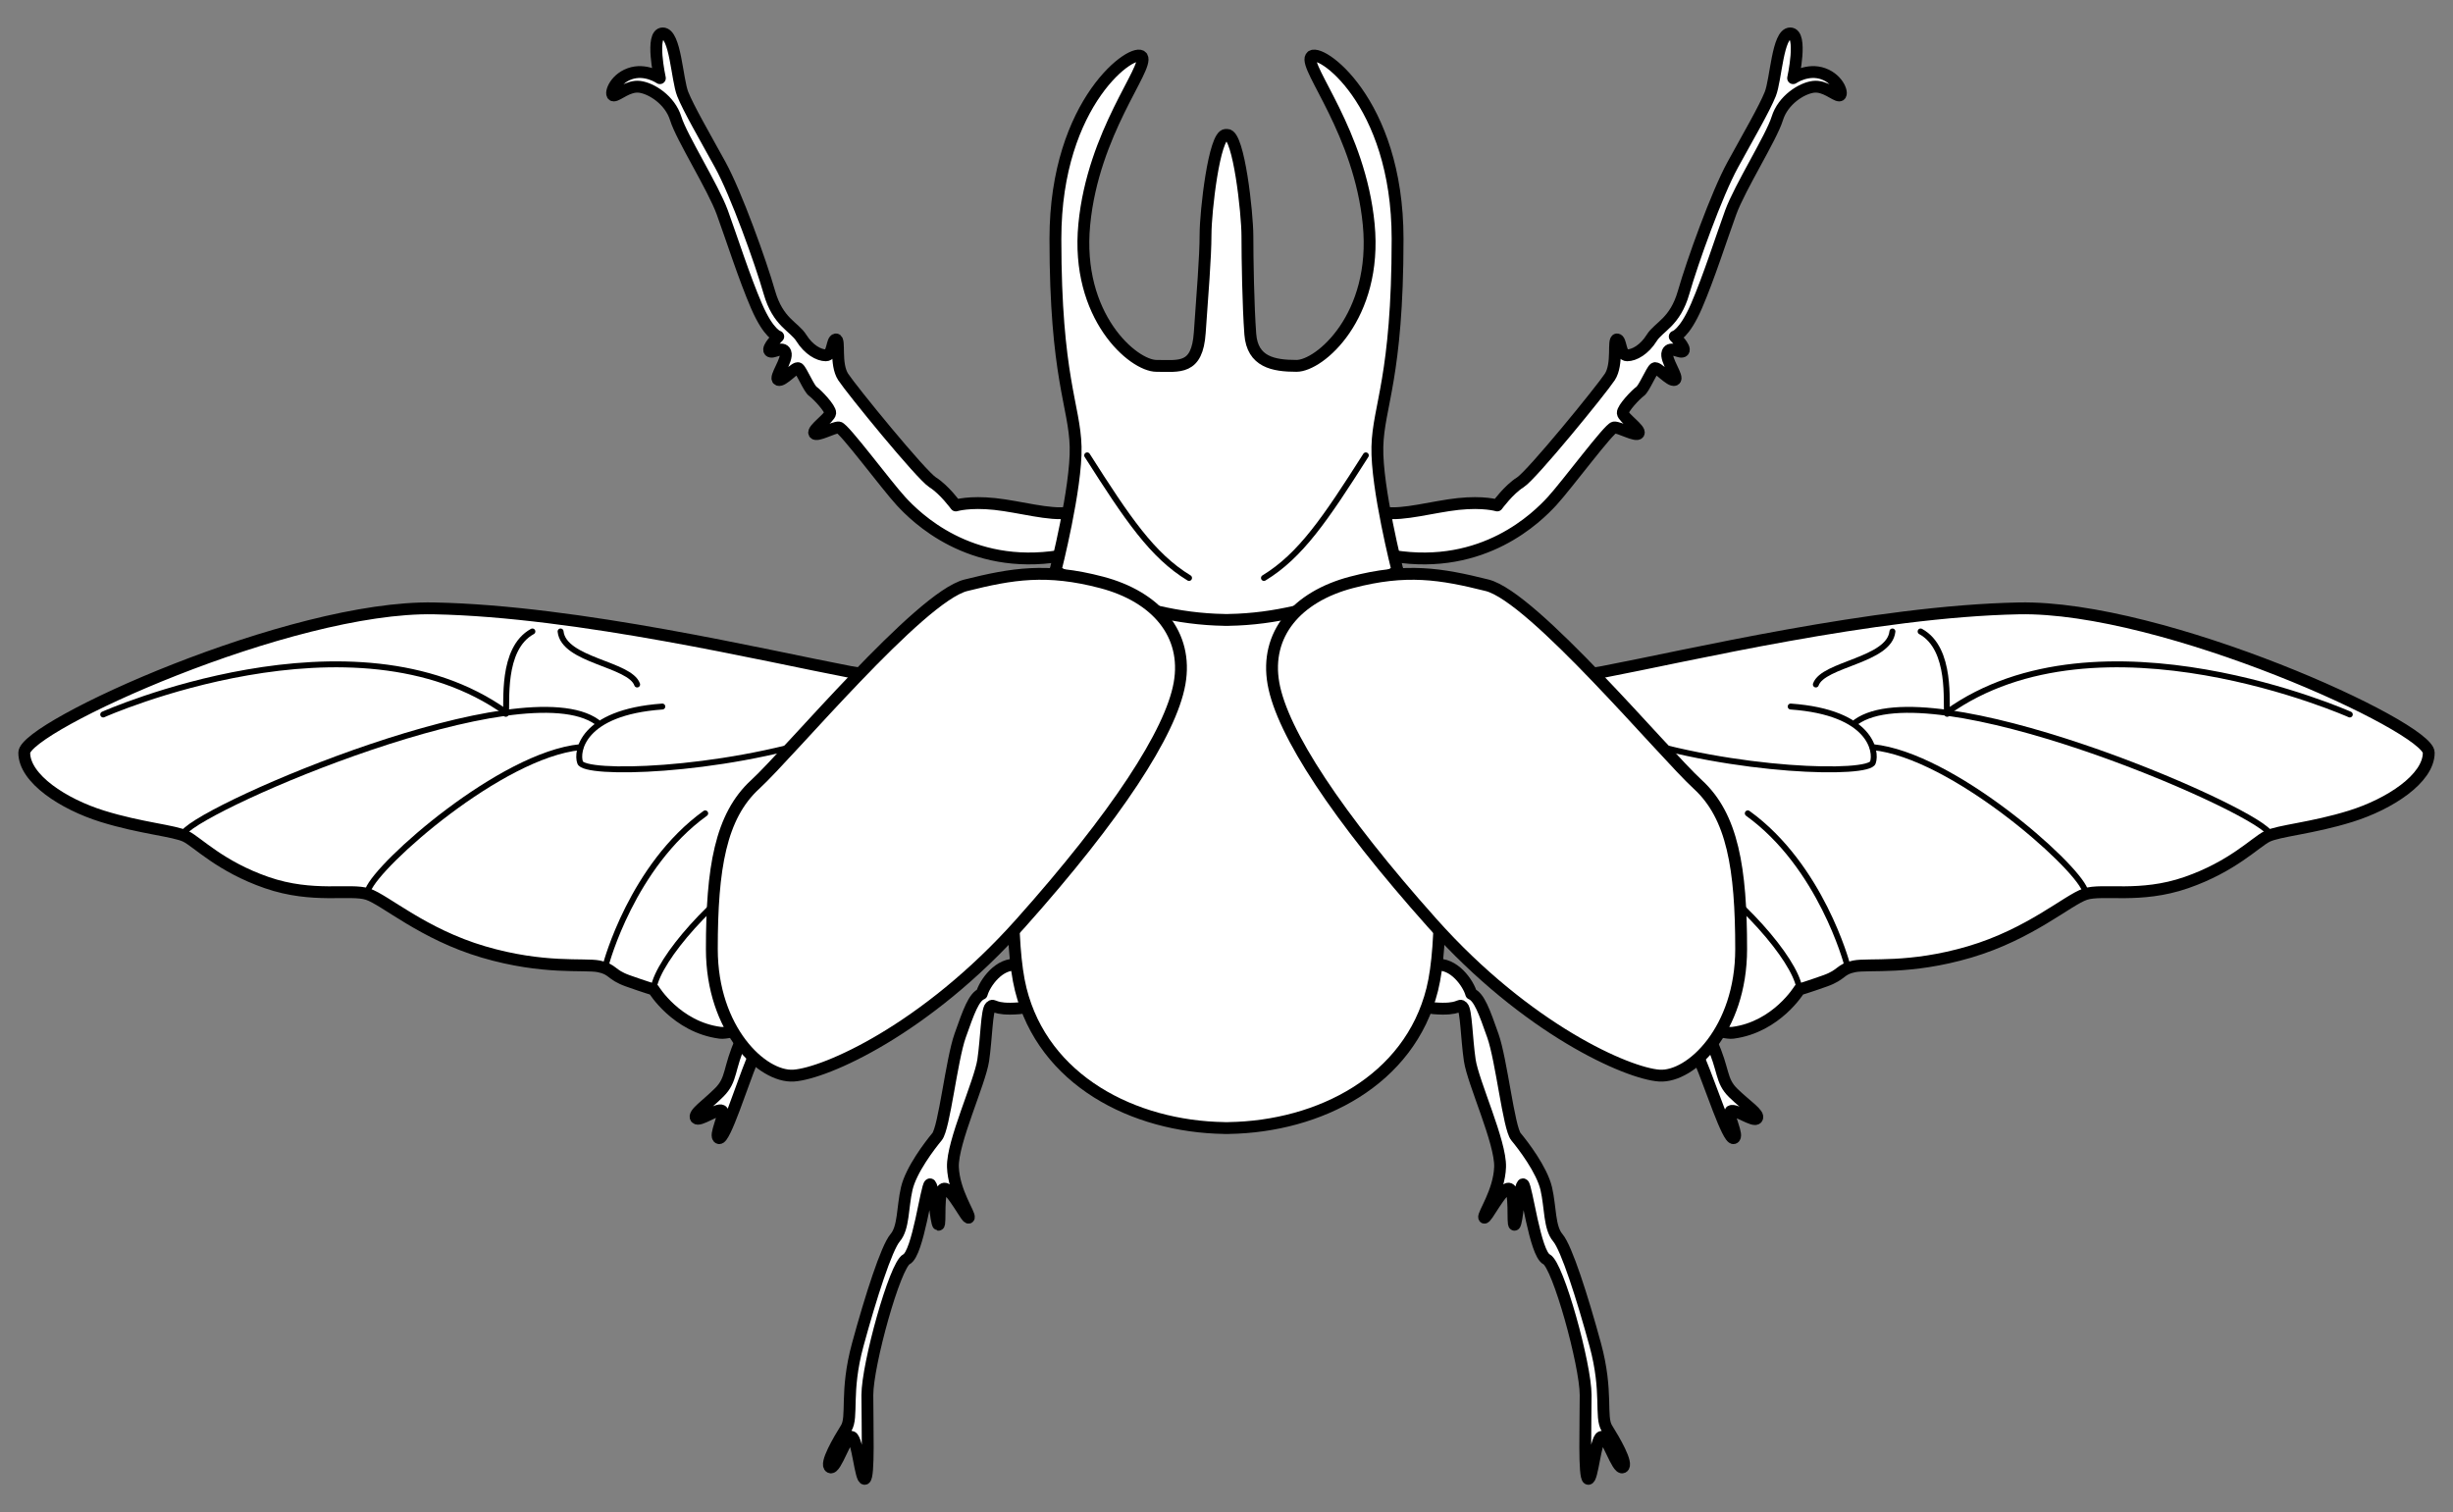 <?xml version="1.0" encoding="UTF-8" standalone="no"?>
<!DOCTYPE svg PUBLIC "-//W3C//DTD SVG 1.1//EN" "http://www.w3.org/Graphics/SVG/1.1/DTD/svg11.dtd">
<svg xmlns:xl="http://www.w3.org/1999/xlink" version="1.1" xmlns="http://www.w3.org/2000/svg" xmlns:dc="http://purl.org/dc/elements/1.1/" viewBox="54 85.5 310.5 191.427" width="310.5" height="191.427">
  <rect x="54" y="85.5" width="310.5" height="191.427" fill="#808080" stroke="none"/>
  <defs>
    <clipPath id="artboard_clip_path">
      <path d="M 54 85.5 L 364.5 85.5 L 364.5 276.927 L 54 276.927 Z"/>
    </clipPath>
  </defs>
  <g id="Beetle,_Atlas" stroke-opacity="1" stroke="none" fill="none" fill-opacity="1" stroke-dasharray="none">
    <title>Beetle, Atlas</title>
    <g id="Beetle,_Atlas_Art" clip-path="url(#artboard_clip_path)">
      <title>Art</title>
      <g id="Group_59">
        <g id="Graphic_57">
          <path d="M 361.43 180.779 C 361.43 184.068 356.467 187.289 351.563 188.819 C 346.658 190.349 342.426 190.646 340.964 191.377 C 339.503 192.108 336.592 195.196 330.732 197.224 C 324.872 199.252 320.134 197.955 317.941 198.686 C 315.748 199.417 310.946 203.745 303.323 205.995 C 295.7 208.245 290.532 207.457 288.705 207.822 C 286.878 208.188 287.224 208.874 285.051 209.65 C 282.877 210.425 281.762 210.749 281.762 210.749 C 281.762 210.749 278.889 215.502 273.356 216.231 C 267.823 216.96 224.386 191.743 220.731 181.144 C 217.077 170.546 246.405 172.546 256.911 170.55 C 267.417 168.554 291.263 162.875 309.536 162.51 C 327.808 162.144 361.43 177.49 361.43 180.779 Z" fill="#FFFFFF"/>
          <path d="M 361.43 180.779 C 361.43 184.068 356.467 187.289 351.563 188.819 C 346.658 190.349 342.426 190.646 340.964 191.377 C 339.503 192.108 336.592 195.196 330.732 197.224 C 324.872 199.252 320.134 197.955 317.941 198.686 C 315.748 199.417 310.946 203.745 303.323 205.995 C 295.7 208.245 290.532 207.457 288.705 207.822 C 286.878 208.188 287.224 208.874 285.051 209.65 C 282.877 210.425 281.762 210.749 281.762 210.749 C 281.762 210.749 278.889 215.502 273.356 216.231 C 267.823 216.96 224.386 191.743 220.731 181.144 C 217.077 170.546 246.405 172.546 256.911 170.55 C 267.417 168.554 291.263 162.875 309.536 162.51 C 327.808 162.144 361.43 177.49 361.43 180.779 Z" stroke="black" stroke-linecap="round" stroke-linejoin="round" stroke-width="1.5"/>
        </g>
        <g id="Group_48">
          <g id="Line_56">
            <path d="M 351.438 175.941 C 351.438 175.941 319.745 161.821 300.421 175.698" stroke="black" stroke-linecap="round" stroke-linejoin="round" stroke-width=".75"/>
          </g>
          <g id="Line_55">
            <path d="M 341.221 190.874 C 338.34 187.337 298.282 170.175 288.924 176.904" stroke="black" stroke-linecap="round" stroke-linejoin="round" stroke-width=".75"/>
          </g>
          <g id="Line_54">
            <path d="M 317.906 198.145 C 316.596 194.803 301.074 181.08 291.071 180.079" stroke="black" stroke-linecap="round" stroke-linejoin="round" stroke-width=".75"/>
          </g>
          <g id="Line_53">
            <path d="M 287.779 207.509 C 287.779 207.509 284.49 195.124 275.235 188.457" stroke="black" stroke-linecap="round" stroke-linejoin="round" stroke-width=".75"/>
          </g>
          <g id="Line_52">
            <path d="M 281.754 210.521 C 281.099 206.854 274.3 198.99 266.796 194.21" stroke="black" stroke-linecap="round" stroke-linejoin="round" stroke-width=".75"/>
          </g>
          <g id="Line_51">
            <path d="M 297.11 165.433 C 301.13 167.626 300.261 174.63 300.474 175.858" stroke="black" stroke-linecap="round" stroke-linejoin="round" stroke-width=".75"/>
          </g>
          <g id="Line_50">
            <path d="M 280.665 174.935 C 290.898 175.666 291.548 180.684 291.071 182.008 C 290.607 183.632 273.638 183.272 259.533 178.682" stroke="black" stroke-linecap="round" stroke-linejoin="round" stroke-width=".75"/>
          </g>
          <g id="Line_49">
            <path d="M 293.542 165.433 C 293.149 169.13 284.766 169.523 283.849 172.143" stroke="black" stroke-linecap="round" stroke-linejoin="round" stroke-width=".75"/>
          </g>
        </g>
        <g id="Graphic_47">
          <path d="M 57.07 180.779 C 57.07 184.068 62.033 187.289 66.937 188.819 C 71.842 190.349 76.074 190.646 77.536 191.377 C 78.997 192.108 81.908 195.196 87.768 197.224 C 93.628 199.252 98.366 197.955 100.559 198.686 C 102.752 199.417 107.554 203.745 115.177 205.995 C 122.8 208.245 127.968 207.457 129.795 207.822 C 131.622 208.188 131.276 208.874 133.449 209.65 C 135.623 210.425 136.738 210.749 136.738 210.749 C 136.738 210.749 139.611 215.502 145.144 216.231 C 150.677 216.96 194.114 191.743 197.769 181.144 C 201.423 170.546 172.095 172.546 161.589 170.55 C 151.083 168.554 127.237 162.875 108.964 162.51 C 90.692 162.144 57.07 177.49 57.07 180.779 Z" fill="#FFFFFF"/>
          <path d="M 57.07 180.779 C 57.07 184.068 62.033 187.289 66.937 188.819 C 71.842 190.349 76.074 190.646 77.536 191.377 C 78.997 192.108 81.908 195.196 87.768 197.224 C 93.628 199.252 98.366 197.955 100.559 198.686 C 102.752 199.417 107.554 203.745 115.177 205.995 C 122.8 208.245 127.968 207.457 129.795 207.822 C 131.622 208.188 131.276 208.874 133.449 209.65 C 135.623 210.425 136.738 210.749 136.738 210.749 C 136.738 210.749 139.611 215.502 145.144 216.231 C 150.677 216.96 194.114 191.743 197.769 181.144 C 201.423 170.546 172.095 172.546 161.589 170.55 C 151.083 168.554 127.237 162.875 108.964 162.51 C 90.692 162.144 57.07 177.49 57.07 180.779 Z" stroke="black" stroke-linecap="round" stroke-linejoin="round" stroke-width="1.5"/>
        </g>
        <g id="Group_38">
          <g id="Line_46">
            <path d="M 67.062 175.941 C 67.062 175.941 98.755 161.821 118.079 175.698" stroke="black" stroke-linecap="round" stroke-linejoin="round" stroke-width=".75"/>
          </g>
          <g id="Line_45">
            <path d="M 77.279 190.874 C 80.16 187.337 120.218 170.175 129.576 176.904" stroke="black" stroke-linecap="round" stroke-linejoin="round" stroke-width=".75"/>
          </g>
          <g id="Line_44">
            <path d="M 100.594 198.145 C 101.904 194.803 117.426 181.08 127.429 180.079" stroke="black" stroke-linecap="round" stroke-linejoin="round" stroke-width=".75"/>
          </g>
          <g id="Line_43">
            <path d="M 130.721 207.509 C 130.721 207.509 134.01 195.124 143.265 188.457" stroke="black" stroke-linecap="round" stroke-linejoin="round" stroke-width=".75"/>
          </g>
          <g id="Line_42">
            <path d="M 136.746 210.521 C 137.401 206.854 144.2 198.99 151.704 194.21" stroke="black" stroke-linecap="round" stroke-linejoin="round" stroke-width=".75"/>
          </g>
          <g id="Line_41">
            <path d="M 121.39 165.433 C 117.37 167.626 118.239 174.63 118.026 175.858" stroke="black" stroke-linecap="round" stroke-linejoin="round" stroke-width=".75"/>
          </g>
          <g id="Line_40">
            <path d="M 137.835 174.935 C 127.602 175.666 126.952 180.684 127.429 182.008 C 127.893 183.632 144.862 183.272 158.967 178.682" stroke="black" stroke-linecap="round" stroke-linejoin="round" stroke-width=".75"/>
          </g>
          <g id="Line_39">
            <path d="M 124.958 165.433 C 125.351 169.13 133.734 169.523 134.65 172.143" stroke="black" stroke-linecap="round" stroke-linejoin="round" stroke-width=".75"/>
          </g>
        </g>
        <g id="Graphic_37">
          <path d="M 235.657 207.643 C 238.032 207.278 239.889 210.034 240.225 211.297 C 241.231 211.717 241.87 213.49 242.966 216.596 C 244.062 219.703 244.976 228.291 245.89 229.387 C 246.803 230.484 249.179 233.59 249.727 235.965 C 250.275 238.341 250.092 240.899 251.189 242.178 C 252.285 243.457 254.277 249.67 255.922 255.7 C 257.566 261.73 256.488 264.836 257.401 266.298 C 258.315 267.759 260.142 270.866 259.411 271.231 C 258.68 271.597 257.401 267.029 256.67 267.394 C 255.939 267.759 255.574 272.876 255.026 272.693 C 254.478 272.51 254.71 265.932 254.71 262.095 C 254.71 258.258 251.221 245.632 249.759 244.901 C 248.297 244.17 247.233 235.586 246.803 235.417 C 246.373 235.249 246.033 240.458 245.707 240.533 C 245.381 240.608 245.897 236.062 244.976 235.965 C 244.055 235.868 242.078 239.964 241.87 239.62 C 241.661 239.276 243.773 236.363 243.88 233.224 C 243.986 230.086 240.454 222.521 240.042 219.703 C 239.631 216.884 239.606 213.412 239.129 212.942 C 238.651 212.472 238.9 213.412 235.474 213.125 C 232.048 212.838 233.282 208.008 235.657 207.643 Z" fill="#FFFFFF"/>
          <path d="M 235.657 207.643 C 238.032 207.278 239.889 210.034 240.225 211.297 C 241.231 211.717 241.87 213.49 242.966 216.596 C 244.062 219.703 244.976 228.291 245.89 229.387 C 246.803 230.484 249.179 233.59 249.727 235.965 C 250.275 238.341 250.092 240.899 251.189 242.178 C 252.285 243.457 254.277 249.67 255.922 255.7 C 257.566 261.73 256.488 264.836 257.401 266.298 C 258.315 267.759 260.142 270.866 259.411 271.231 C 258.68 271.597 257.401 267.029 256.67 267.394 C 255.939 267.759 255.574 272.876 255.026 272.693 C 254.478 272.51 254.71 265.932 254.71 262.095 C 254.71 258.258 251.221 245.632 249.759 244.901 C 248.297 244.17 247.233 235.586 246.803 235.417 C 246.373 235.249 246.033 240.458 245.707 240.533 C 245.381 240.608 245.897 236.062 244.976 235.965 C 244.055 235.868 242.078 239.964 241.87 239.62 C 241.661 239.276 243.773 236.363 243.88 233.224 C 243.986 230.086 240.454 222.521 240.042 219.703 C 239.631 216.884 239.606 213.412 239.129 212.942 C 238.651 212.472 238.9 213.412 235.474 213.125 C 232.048 212.838 233.282 208.008 235.657 207.643 Z" stroke="black" stroke-linecap="round" stroke-linejoin="round" stroke-width="1.5"/>
        </g>
        <g id="Graphic_36">
          <path d="M 182.843 207.643 C 180.468 207.278 178.611 210.034 178.275 211.297 C 177.269 211.717 176.63 213.49 175.534 216.596 C 174.438 219.703 173.524 228.291 172.61 229.387 C 171.697 230.484 169.321 233.59 168.773 235.965 C 168.225 238.341 168.408 240.899 167.311 242.178 C 166.215 243.457 164.223 249.67 162.578 255.7 C 160.934 261.73 162.012 264.836 161.099 266.298 C 160.185 267.759 158.358 270.866 159.089 271.231 C 159.82 271.597 161.099 267.029 161.83 267.394 C 162.561 267.759 162.926 272.876 163.474 272.693 C 164.022 272.51 163.79 265.932 163.79 262.095 C 163.79 258.258 167.279 245.632 168.741 244.901 C 170.203 244.17 171.267 235.586 171.697 235.417 C 172.127 235.249 172.467 240.458 172.793 240.533 C 173.119 240.608 172.603 236.062 173.524 235.965 C 174.445 235.868 176.422 239.964 176.63 239.62 C 176.839 239.276 174.727 236.363 174.62 233.224 C 174.514 230.086 178.046 222.521 178.458 219.703 C 178.869 216.884 178.894 213.412 179.371 212.942 C 179.849 212.472 179.6 213.412 183.026 213.125 C 186.452 212.838 185.218 208.008 182.843 207.643 Z" fill="#FFFFFF"/>
          <path d="M 182.843 207.643 C 180.468 207.278 178.611 210.034 178.275 211.297 C 177.269 211.717 176.63 213.49 175.534 216.596 C 174.438 219.703 173.524 228.291 172.61 229.387 C 171.697 230.484 169.321 233.59 168.773 235.965 C 168.225 238.341 168.408 240.899 167.311 242.178 C 166.215 243.457 164.223 249.67 162.578 255.7 C 160.934 261.73 162.012 264.836 161.099 266.298 C 160.185 267.759 158.358 270.866 159.089 271.231 C 159.82 271.597 161.099 267.029 161.83 267.394 C 162.561 267.759 162.926 272.876 163.474 272.693 C 164.022 272.51 163.79 265.932 163.79 262.095 C 163.79 258.258 167.279 245.632 168.741 244.901 C 170.203 244.17 171.267 235.586 171.697 235.417 C 172.127 235.249 172.467 240.458 172.793 240.533 C 173.119 240.608 172.603 236.062 173.524 235.965 C 174.445 235.868 176.422 239.964 176.63 239.62 C 176.839 239.276 174.727 236.363 174.62 233.224 C 174.514 230.086 178.046 222.521 178.458 219.703 C 178.869 216.884 178.894 213.412 179.371 212.942 C 179.849 212.472 179.6 213.412 183.026 213.125 C 186.452 212.838 185.218 208.008 182.843 207.643 Z" stroke="black" stroke-linecap="round" stroke-linejoin="round" stroke-width="1.5"/>
        </g>
        <g id="Graphic_35">
          <path d="M 270.619 217.395 C 272.278 220.985 271.75 222.252 273.41 223.868 C 275.069 225.483 276.763 226.518 276.394 227.057 C 276.025 227.595 273.628 225.8 273.075 226.159 C 272.522 226.518 274.181 229.391 273.444 229.57 C 272.706 229.75 270.512 222.928 269.221 219.877 C 267.93 216.825 268.959 213.805 270.619 217.395 Z" fill="#FFFFFF"/>
          <path d="M 270.619 217.395 C 272.278 220.985 271.75 222.252 273.41 223.868 C 275.069 225.483 276.763 226.518 276.394 227.057 C 276.025 227.595 273.628 225.8 273.075 226.159 C 272.522 226.518 274.181 229.391 273.444 229.57 C 272.706 229.75 270.512 222.928 269.221 219.877 C 267.93 216.825 268.959 213.805 270.619 217.395 Z" stroke="black" stroke-linecap="round" stroke-linejoin="round" stroke-width="1.5"/>
        </g>
        <g id="Graphic_34">
          <path d="M 229.262 150.394 C 231.637 150.759 235.362 149.643 238.581 149.297 C 241.799 148.952 243.514 149.48 243.514 149.48 C 243.514 149.48 244.976 147.47 246.438 146.557 C 247.9 145.643 256.695 134.855 257.767 133.218 C 258.839 131.581 258.132 128.467 258.68 128.467 C 259.229 128.467 259.046 130.477 259.959 130.477 C 260.873 130.477 262.152 129.746 263.066 128.284 C 263.979 126.822 266.021 126.33 267.118 122.493 C 268.214 118.656 271.32 110.012 273.33 106.357 C 275.34 102.703 277.35 99.231 278.081 97.404 C 278.812 95.576 279 89.729 280.607 89.729 C 282.215 89.729 280.973 95.394 280.973 95.394 C 280.973 95.394 282.8 94.115 284.81 94.845 C 286.82 95.576 287.368 97.586 286.82 97.586 C 286.272 97.586 284.993 96.307 283.531 96.49 C 282.069 96.673 279.694 98.134 278.963 100.51 C 278.232 102.885 274.23 109.214 273.073 112.387 C 271.917 115.56 270.271 120.714 268.73 124.264 C 267.19 127.815 265.989 128.101 265.989 128.101 C 265.989 128.101 267.442 129.522 267.086 129.929 C 266.729 130.336 265.422 129.198 265.076 130.111 C 264.729 131.024 266.553 133.32 265.989 133.583 C 265.425 133.847 263.806 131.865 263.431 132.121 C 263.056 132.378 262.109 134.693 261.604 135.045 C 261.099 135.397 259.362 137.202 259.411 137.786 C 259.461 138.37 261.705 139.865 261.421 140.344 C 261.137 140.823 258.958 139.542 258.315 139.613 C 257.672 139.684 252.331 146.895 250.458 148.932 C 248.584 150.969 241.826 157.723 230.358 155.876 C 218.89 154.028 226.886 150.028 229.262 150.394 Z" fill="#FFFFFF"/>
          <path d="M 229.262 150.394 C 231.637 150.759 235.362 149.643 238.581 149.297 C 241.799 148.952 243.514 149.48 243.514 149.48 C 243.514 149.48 244.976 147.47 246.438 146.557 C 247.9 145.643 256.695 134.855 257.767 133.218 C 258.839 131.581 258.132 128.467 258.68 128.467 C 259.229 128.467 259.046 130.477 259.959 130.477 C 260.873 130.477 262.152 129.746 263.066 128.284 C 263.979 126.822 266.021 126.33 267.118 122.493 C 268.214 118.656 271.32 110.012 273.33 106.357 C 275.34 102.703 277.35 99.231 278.081 97.404 C 278.812 95.576 279 89.729 280.607 89.729 C 282.215 89.729 280.973 95.394 280.973 95.394 C 280.973 95.394 282.8 94.115 284.81 94.845 C 286.82 95.576 287.368 97.586 286.82 97.586 C 286.272 97.586 284.993 96.307 283.531 96.49 C 282.069 96.673 279.694 98.134 278.963 100.51 C 278.232 102.885 274.23 109.214 273.073 112.387 C 271.917 115.56 270.271 120.714 268.73 124.264 C 267.19 127.815 265.989 128.101 265.989 128.101 C 265.989 128.101 267.442 129.522 267.086 129.929 C 266.729 130.336 265.422 129.198 265.076 130.111 C 264.729 131.024 266.553 133.32 265.989 133.583 C 265.425 133.847 263.806 131.865 263.431 132.121 C 263.056 132.378 262.109 134.693 261.604 135.045 C 261.099 135.397 259.362 137.202 259.411 137.786 C 259.461 138.37 261.705 139.865 261.421 140.344 C 261.137 140.823 258.958 139.542 258.315 139.613 C 257.672 139.684 252.331 146.895 250.458 148.932 C 248.584 150.969 241.826 157.723 230.358 155.876 C 218.89 154.028 226.886 150.028 229.262 150.394 Z" stroke="black" stroke-linecap="round" stroke-linejoin="round" stroke-width="1.5"/>
        </g>
        <g id="Graphic_33">
          <path d="M 147.819 217.177 C 146.174 220.831 146.697 222.121 145.053 223.766 C 143.408 225.41 141.73 226.464 142.095 227.012 C 142.461 227.56 144.836 225.733 145.384 226.098 C 145.933 226.464 144.288 229.387 145.019 229.57 C 145.75 229.753 147.925 222.809 149.204 219.703 C 150.483 216.596 149.463 213.522 147.819 217.177 Z" fill="#FFFFFF"/>
          <path d="M 147.819 217.177 C 146.174 220.831 146.697 222.121 145.053 223.766 C 143.408 225.41 141.73 226.464 142.095 227.012 C 142.461 227.56 144.836 225.733 145.384 226.098 C 145.933 226.464 144.288 229.387 145.019 229.57 C 145.75 229.753 147.925 222.809 149.204 219.703 C 150.483 216.596 149.463 213.522 147.819 217.177 Z" stroke="black" stroke-linecap="round" stroke-linejoin="round" stroke-width="1.5"/>
        </g>
        <g id="Graphic_32">
          <path d="M 189.238 150.394 C 186.863 150.759 183.138 149.643 179.919 149.297 C 176.701 148.952 174.986 149.48 174.986 149.48 C 174.986 149.48 173.524 147.47 172.062 146.557 C 170.6 145.643 161.805 134.855 160.733 133.218 C 159.661 131.581 160.368 128.467 159.82 128.467 C 159.271 128.467 159.454 130.477 158.541 130.477 C 157.627 130.477 156.348 129.746 155.434 128.284 C 154.521 126.822 152.479 126.33 151.382 122.493 C 150.286 118.656 147.179 110.012 145.17 106.357 C 143.16 102.703 141.15 99.231 140.419 97.404 C 139.688 95.576 139.5 89.729 137.893 89.729 C 136.285 89.729 137.527 95.394 137.527 95.394 C 137.527 95.394 135.7 94.115 133.69 94.845 C 131.68 95.576 131.132 97.586 131.68 97.586 C 132.228 97.586 133.507 96.307 134.969 96.49 C 136.431 96.673 138.806 98.134 139.537 100.51 C 140.268 102.885 144.27 109.214 145.427 112.387 C 146.583 115.56 148.229 120.714 149.77 124.264 C 151.31 127.815 152.511 128.101 152.511 128.101 C 152.511 128.101 151.058 129.522 151.414 129.929 C 151.771 130.336 153.078 129.198 153.424 130.111 C 153.771 131.024 151.947 133.32 152.511 133.583 C 153.075 133.847 154.694 131.865 155.069 132.121 C 155.444 132.378 156.391 134.693 156.896 135.045 C 157.401 135.397 159.138 137.202 159.089 137.786 C 159.039 138.37 156.795 139.865 157.079 140.344 C 157.363 140.823 159.542 139.542 160.185 139.613 C 160.828 139.684 166.169 146.895 168.042 148.932 C 169.916 150.969 176.674 157.723 188.142 155.876 C 199.61 154.028 191.614 150.028 189.238 150.394 Z" fill="#FFFFFF"/>
          <path d="M 189.238 150.394 C 186.863 150.759 183.138 149.643 179.919 149.297 C 176.701 148.952 174.986 149.48 174.986 149.48 C 174.986 149.48 173.524 147.47 172.062 146.557 C 170.6 145.643 161.805 134.855 160.733 133.218 C 159.661 131.581 160.368 128.467 159.82 128.467 C 159.271 128.467 159.454 130.477 158.541 130.477 C 157.627 130.477 156.348 129.746 155.434 128.284 C 154.521 126.822 152.479 126.33 151.382 122.493 C 150.286 118.656 147.179 110.012 145.17 106.357 C 143.16 102.703 141.15 99.231 140.419 97.404 C 139.688 95.576 139.5 89.729 137.893 89.729 C 136.285 89.729 137.527 95.394 137.527 95.394 C 137.527 95.394 135.7 94.115 133.69 94.845 C 131.68 95.576 131.132 97.586 131.68 97.586 C 132.228 97.586 133.507 96.307 134.969 96.49 C 136.431 96.673 138.806 98.134 139.537 100.51 C 140.268 102.885 144.27 109.214 145.427 112.387 C 146.583 115.56 148.229 120.714 149.77 124.264 C 151.31 127.815 152.511 128.101 152.511 128.101 C 152.511 128.101 151.058 129.522 151.414 129.929 C 151.771 130.336 153.078 129.198 153.424 130.111 C 153.771 131.024 151.947 133.32 152.511 133.583 C 153.075 133.847 154.694 131.865 155.069 132.121 C 155.444 132.378 156.391 134.693 156.896 135.045 C 157.401 135.397 159.138 137.202 159.089 137.786 C 159.039 138.37 156.795 139.865 157.079 140.344 C 157.363 140.823 159.542 139.542 160.185 139.613 C 160.828 139.684 166.169 146.895 168.042 148.932 C 169.916 150.969 176.674 157.723 188.142 155.876 C 199.61 154.028 191.614 150.028 189.238 150.394 Z" stroke="black" stroke-linecap="round" stroke-linejoin="round" stroke-width="1.5"/>
        </g>
        <g id="Graphic_31">
          <path d="M 209.248 228.29 C 209.249 228.29 209.251 228.29 209.252 228.29 C 209.342 228.291 209.431 228.291 209.521 228.291 C 209.521 228.289 209.521 228.288 209.522 228.287 C 221.033 228.109 232.413 222.263 235.292 210.749 C 238.215 199.055 233.83 163.606 230.906 157.759 C 224.183 153.725 194.317 153.725 187.594 157.759 C 184.67 163.606 180.285 199.055 183.208 210.749 C 186.087 222.263 197.467 228.109 208.978 228.287 C 208.979 228.288 208.979 228.289 208.979 228.291 C 209.069 228.291 209.158 228.291 209.248 228.29 Z" fill="#FFFFFF"/>
          <path d="M 209.248 228.29 C 209.249 228.29 209.251 228.29 209.252 228.29 C 209.342 228.291 209.431 228.291 209.521 228.291 C 209.521 228.289 209.521 228.288 209.522 228.287 C 221.033 228.109 232.413 222.263 235.292 210.749 C 238.215 199.055 233.83 163.606 230.906 157.759 C 224.183 153.725 194.317 153.725 187.594 157.759 C 184.67 163.606 180.285 199.055 183.208 210.749 C 186.087 222.263 197.467 228.109 208.978 228.287 C 208.979 228.288 208.979 228.289 208.979 228.291 C 209.069 228.291 209.158 228.291 209.248 228.29 Z" stroke="black" stroke-linecap="round" stroke-linejoin="round" stroke-width="1.5"/>
        </g>
        <g id="Graphic_30">
          <path d="M 209.25 163.971 C 209.34 163.971 209.431 163.972 209.521 163.972 C 209.521 163.97 209.522 163.969 209.522 163.968 C 221.498 163.789 230.906 157.759 230.906 157.759 C 230.906 157.759 228.218 147.234 228.348 142.045 C 228.478 136.856 230.906 133.274 230.906 115.732 C 230.906 98.191 220.81 91.305 219.943 92.709 C 219.075 94.113 226.128 102.234 227.252 113.905 C 228.376 125.576 221.039 131.812 218.115 131.812 C 215.192 131.812 212.526 131.325 212.262 127.792 C 211.998 124.259 211.896 118.263 211.896 115.367 C 211.896 112.471 210.806 102.576 209.345 102.576 C 209.313 102.576 209.281 102.602 209.25 102.652 C 209.219 102.602 209.187 102.576 209.155 102.576 C 207.694 102.576 206.597 112.288 206.597 115.184 C 206.597 118.08 206.191 122.879 205.866 127.609 C 205.542 132.34 203.308 131.812 200.385 131.812 C 197.461 131.812 190.124 125.576 191.248 113.905 C 192.372 102.234 199.425 94.113 198.557 92.709 C 197.69 91.305 187.594 98.191 187.594 115.732 C 187.594 133.274 190.022 136.856 190.152 142.045 C 190.282 147.234 187.594 157.759 187.594 157.759 C 187.594 157.759 197.002 163.789 208.978 163.968 C 208.978 163.969 208.979 163.97 208.979 163.972 C 209.07 163.972 209.16 163.971 209.25 163.971 Z" fill="#FFFFFF"/>
          <path d="M 209.25 163.971 C 209.34 163.971 209.431 163.972 209.521 163.972 C 209.521 163.97 209.522 163.969 209.522 163.968 C 221.498 163.789 230.906 157.759 230.906 157.759 C 230.906 157.759 228.218 147.234 228.348 142.045 C 228.478 136.856 230.906 133.274 230.906 115.732 C 230.906 98.191 220.81 91.305 219.943 92.709 C 219.075 94.113 226.128 102.234 227.252 113.905 C 228.376 125.576 221.039 131.812 218.115 131.812 C 215.192 131.812 212.526 131.325 212.262 127.792 C 211.998 124.259 211.896 118.263 211.896 115.367 C 211.896 112.471 210.806 102.576 209.345 102.576 C 209.313 102.576 209.281 102.602 209.25 102.652 C 209.219 102.602 209.187 102.576 209.155 102.576 C 207.694 102.576 206.597 112.288 206.597 115.184 C 206.597 118.08 206.191 122.879 205.866 127.609 C 205.542 132.34 203.308 131.812 200.385 131.812 C 197.461 131.812 190.124 125.576 191.248 113.905 C 192.372 102.234 199.425 94.113 198.557 92.709 C 197.69 91.305 187.594 98.191 187.594 115.732 C 187.594 133.274 190.022 136.856 190.152 142.045 C 190.282 147.234 187.594 157.759 187.594 157.759 C 187.594 157.759 197.002 163.789 208.978 163.968 C 208.978 163.969 208.979 163.97 208.979 163.972 C 209.07 163.972 209.16 163.971 209.25 163.971 Z" stroke="black" stroke-linecap="round" stroke-linejoin="round" stroke-width="1.5"/>
        </g>
        <g id="Graphic_29">
          <path d="M 154.462 221.651 C 150.485 221.914 144.105 215.866 144.105 205.633 C 144.105 195.4 145.202 188.822 149.587 184.802 C 153.972 180.782 170.418 161.048 176.265 159.586 C 182.112 158.124 186.498 157.394 193.441 159.221 C 200.385 161.048 204.405 165.799 203.308 172.012 C 202.212 178.224 195.268 188.822 183.208 202.344 C 171.149 215.866 158.439 221.388 154.462 221.651 Z" fill="#FFFFFF"/>
          <path d="M 154.462 221.651 C 150.485 221.914 144.105 215.866 144.105 205.633 C 144.105 195.4 145.202 188.822 149.587 184.802 C 153.972 180.782 170.418 161.048 176.265 159.586 C 182.112 158.124 186.498 157.394 193.441 159.221 C 200.385 161.048 204.405 165.799 203.308 172.012 C 202.212 178.224 195.268 188.822 183.208 202.344 C 171.149 215.866 158.439 221.388 154.462 221.651 Z" stroke="black" stroke-linecap="round" stroke-linejoin="round" stroke-width="1.5"/>
        </g>
        <g id="Line_28">
          <path d="M 191.614 143.141 C 196.73 151.181 199.857 155.825 204.508 158.658" stroke="black" stroke-linecap="round" stroke-linejoin="round" stroke-width=".75"/>
        </g>
        <g id="Graphic_27">
          <path d="M 264.038 221.651 C 268.015 221.914 274.395 215.866 274.395 205.633 C 274.395 195.4 273.298 188.822 268.913 184.802 C 264.528 180.782 248.082 161.048 242.235 159.586 C 236.388 158.124 232.002 157.394 225.059 159.221 C 218.115 161.048 214.095 165.799 215.192 172.012 C 216.288 178.224 223.232 188.822 235.292 202.344 C 247.351 215.866 260.061 221.388 264.038 221.651 Z" fill="#FFFFFF"/>
          <path d="M 264.038 221.651 C 268.015 221.914 274.395 215.866 274.395 205.633 C 274.395 195.4 273.298 188.822 268.913 184.802 C 264.528 180.782 248.082 161.048 242.235 159.586 C 236.388 158.124 232.002 157.394 225.059 159.221 C 218.115 161.048 214.095 165.799 215.192 172.012 C 216.288 178.224 223.232 188.822 235.292 202.344 C 247.351 215.866 260.061 221.388 264.038 221.651 Z" stroke="black" stroke-linecap="round" stroke-linejoin="round" stroke-width="1.5"/>
        </g>
        <g id="Line_26">
          <path d="M 226.886 143.141 C 221.77 151.181 218.643 155.825 213.992 158.658" stroke="black" stroke-linecap="round" stroke-linejoin="round" stroke-width=".75"/>
        </g>
      </g>
    </g>
  </g>
</svg>

